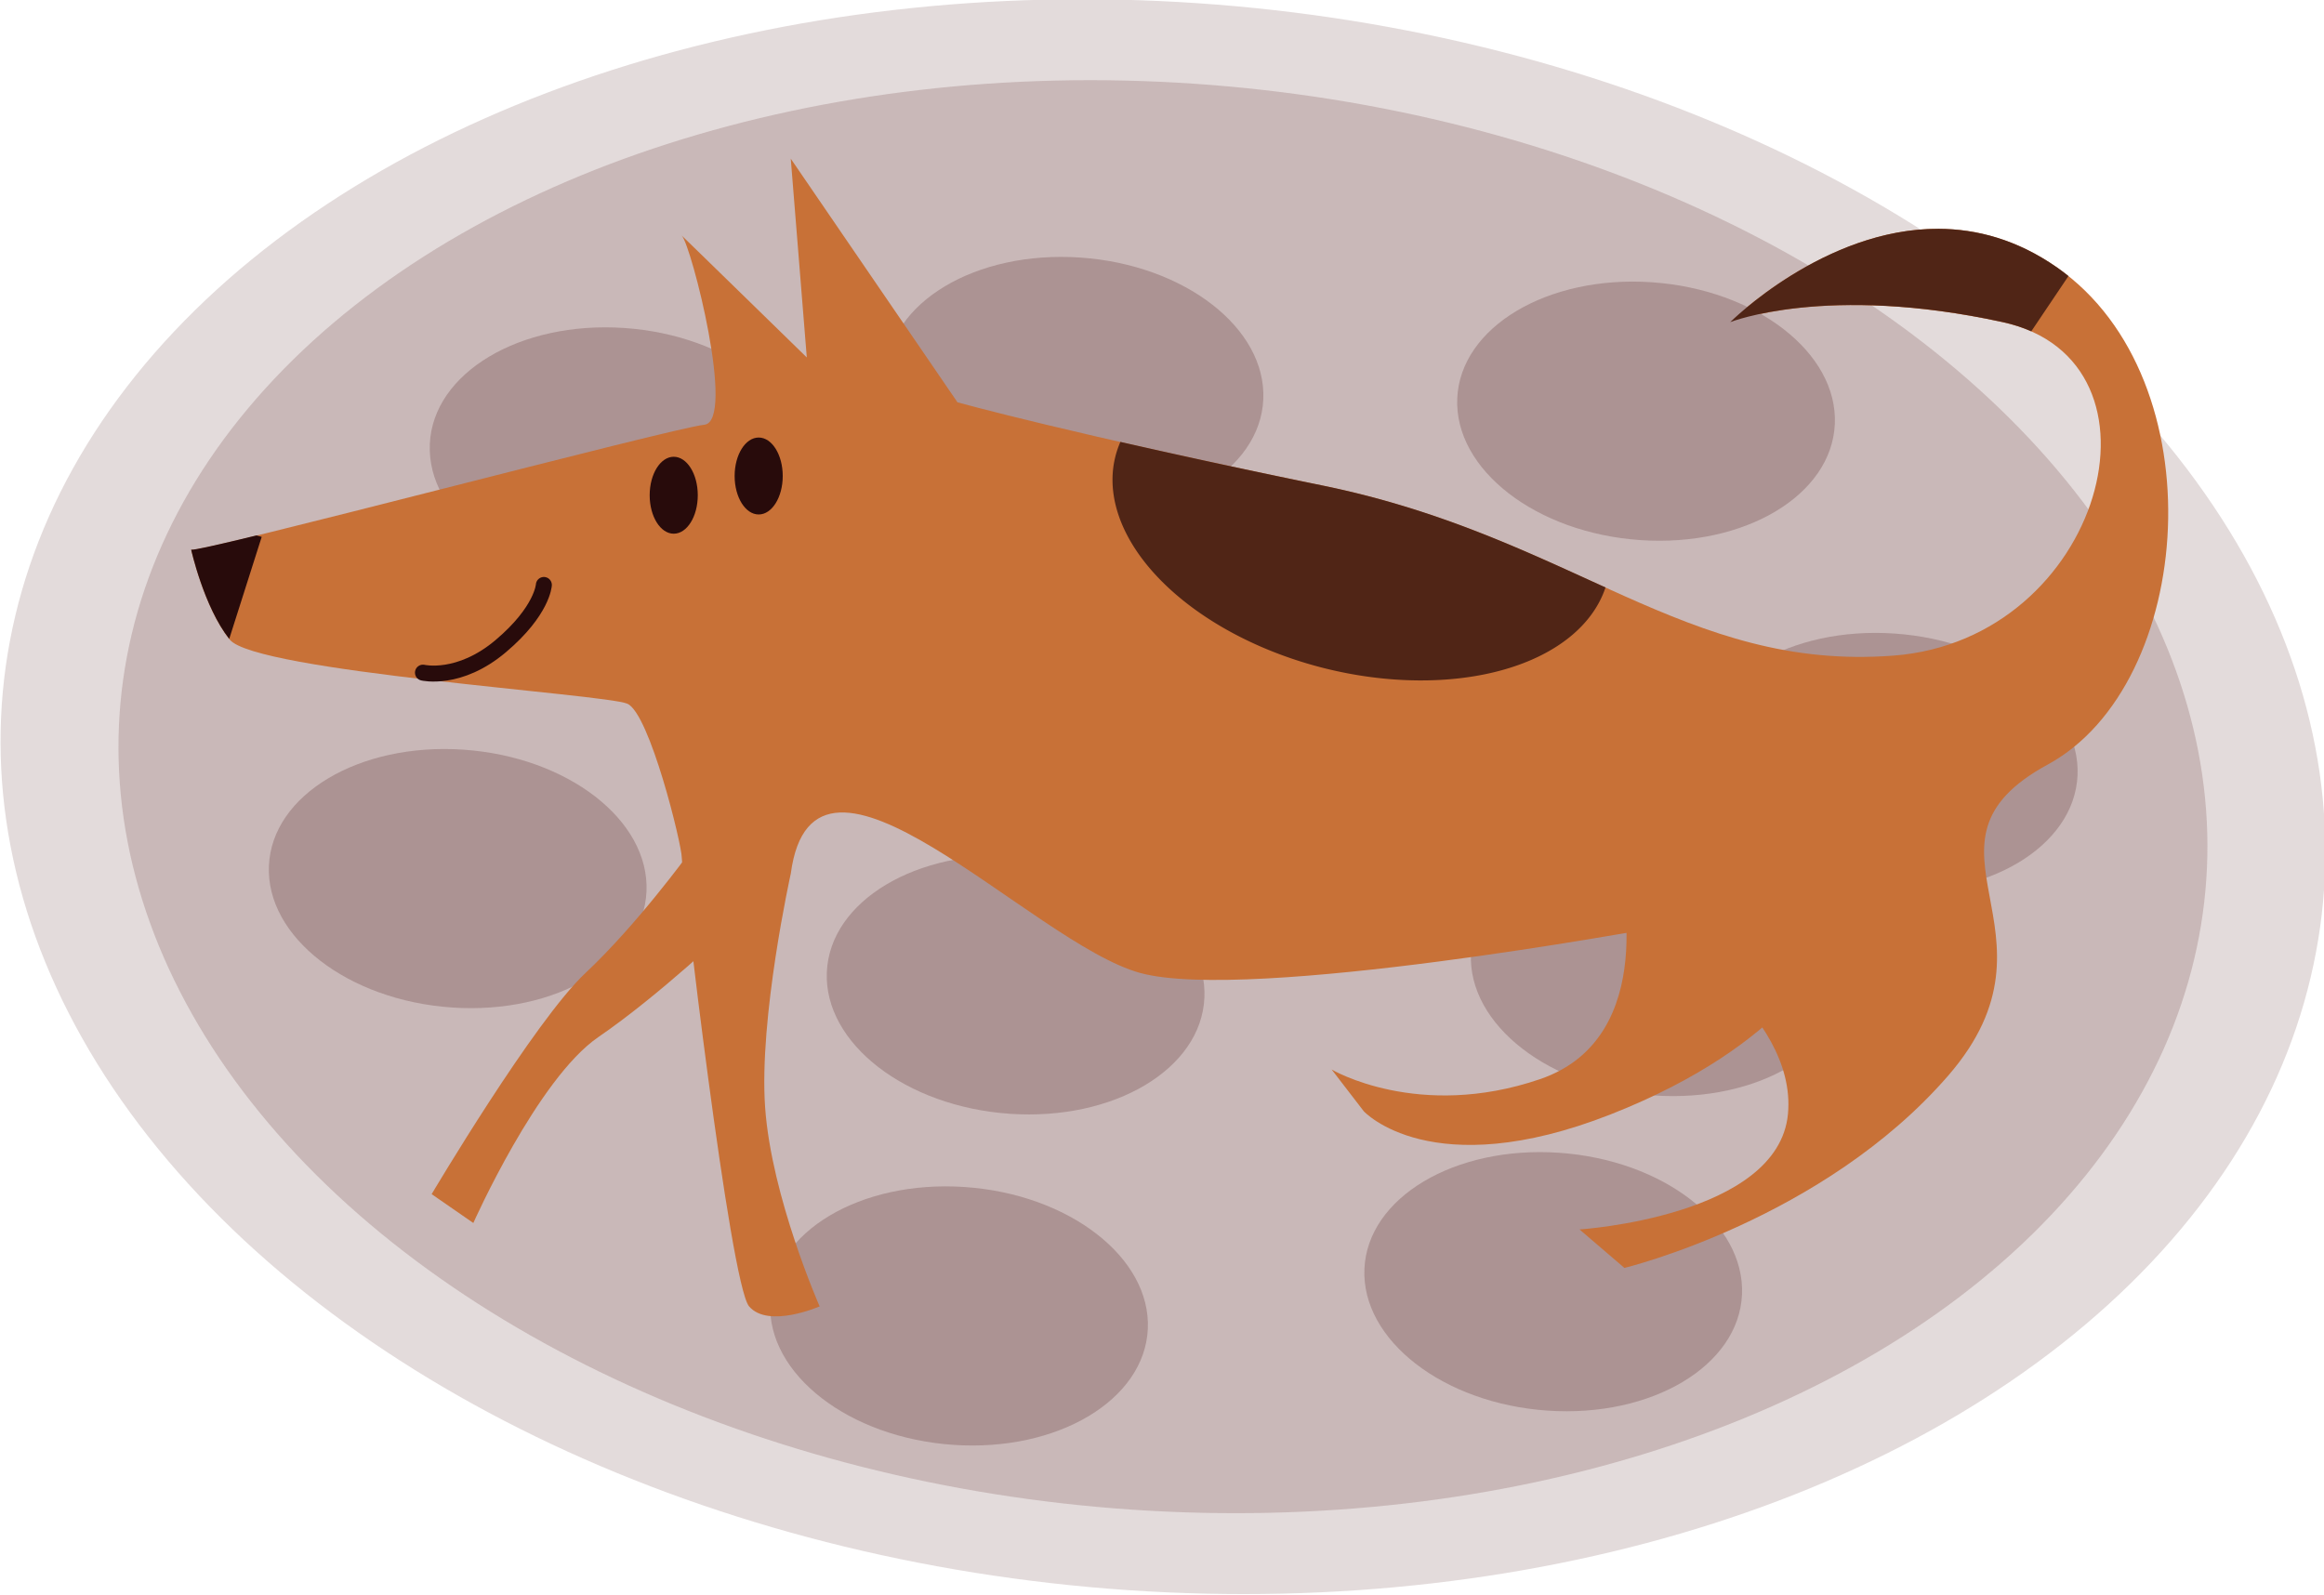 <?xml version="1.0" encoding="UTF-8"?>
<svg width="169.49mm" height="116.33mm" version="1.1" viewBox="0 0 169.49 116.33" xmlns="http://www.w3.org/2000/svg">
<g transform="translate(-37.34 -62.508)">
<ellipse transform="matrix(.044 -.999 .998 .068 0 0)" cx="-112.07" cy="127.34" rx="57.932" ry="84.906" fill="#e3dbdb"/>
<ellipse transform="matrix(.044 -.999 .998 .068 0 0)" cx="-112.07" cy="127.34" rx="52.054" ry="76.292" fill="#c8b7b7" fill-opacity=".992"/>
<ellipse transform="matrix(.044 -.999 .998 .068 0 0)" cx="-121.53" cy="76.22" rx="9.413" ry="13.796" fill="#ac9393"/>
<ellipse transform="matrix(.044 -.999 .998 .068 0 0)" cx="-126.5" cy="117.21" rx="9.413" ry="13.796" fill="#ac9393"/>
<ellipse transform="matrix(.044 -.999 .998 .068 0 0)" cx="-145.44" cy="157.33" rx="9.413" ry="13.796" fill="#ac9393"/>
<ellipse transform="matrix(.044 -.999 .998 .068 0 0)" cx="-90.037" cy="86.59" rx="9.413" ry="13.796" fill="#ac9393"/>
<ellipse transform="matrix(.044 -.999 .998 .068 0 0)" cx="-150.88" cy="114.15" rx="9.413" ry="13.796" fill="#ac9393"/>
<ellipse transform="matrix(.044 -.999 .998 .068 0 0)" cx="-121.97" cy="164.08" rx="9.413" ry="13.796" fill="#ac9393"/>
<ellipse transform="matrix(.044 -.999 .998 .068 0 0)" cx="-105.98" cy="180.11" rx="9.413" ry="13.796" fill="#ac9393"/>
<ellipse transform="matrix(.044 -.999 .998 .068 0 0)" cx="-82.648" cy="119.58" rx="9.413" ry="13.796" fill="#ac9393"/>
<path d="m51.282 102.61c0.702 0.234 35.076-8.886 37.414-9.12 2.338-0.234-0.935-13.095-1.637-13.797-0.702-0.702 9.12 8.886 9.12 8.886l-1.169-14.498 12.16 17.772s8.418 2.338 26.658 6.08c18.239 3.741 26.424 13.563 41.623 12.393 15.2-1.169 20.812-21.513 7.951-24.319-12.861-2.806-19.876 0-19.876 0s12.16-12.16 23.852-3.975c11.692 8.184 10.055 30.399-0.702 36.245-10.757 5.846 1.871 12.16-7.249 22.682-9.12 10.523-23.618 14.03-23.618 14.03l-3.274-2.806s14.498-0.935 15.2-8.418c0.702-7.483-9.821-13.563-9.821-13.563s-29.48 5.438-37.414 3.274c-7.942-2.166-23.819-19.771-25.488-7.249 0 0-2.338 10.523-1.871 17.07 0.468 6.548 3.975 14.498 3.975 14.498s-3.741 1.637-5.144 0c-1.403-1.637-4.911-31.802-4.911-32.738s-2.338-10.523-3.975-11.224c-1.637-0.702-27.125-2.338-28.996-4.677-1.871-2.338-2.806-6.548-2.806-6.548z" fill="#c87137"/>
<ellipse cx="86.475" cy="98.63" rx="1.754" ry="2.806" fill="#280b0b"/>
<ellipse cx="92.671" cy="97.227" rx="1.754" ry="2.806" fill="#280b0b"/>
<path d="m68.187 111.57s2.638 0.633 5.678-1.939c3.04-2.572 3.139-4.457 3.139-4.457" fill="none" stroke="#280b0b" stroke-linecap="round" stroke-width="1.165"/>
<path d="m155.44 126.13s3.103 12.049-5.782 15.089c-8.886 3.04-15.2-0.702-15.2-0.702l2.338 3.04s4.911 5.378 18.006 0.234c13.095-5.144 15.901-12.16 15.901-12.16s-16.199-5.034-15.263-5.502z" fill="#c87137"/>
<path d="m87.527 124.82s-3.741 5.144-7.483 8.652c-3.741 3.508-11.224 16.135-11.224 16.135l3.04 2.105s4.677-10.523 9.12-13.563c4.443-3.04 9.587-7.95 9.587-7.95z" fill="#c87137"/>
<path d="m56.055 101.56c-2.751 0.669-4.617 1.093-4.773 1.041 0 0 0.926 4.162 2.776 6.508l2.368-7.443s-0.311-0.088-0.371-0.105z" fill="#280b0b"/>
<path d="m119.05 94.739a18.519 11.244 14.175 0 0-0.364 1.062 18.519 11.244 14.175 0 0 15.202 15.437 18.519 11.244 14.175 0 0 20.543-5.882c-5.84-2.649-12.134-5.69-20.6-7.427-6.011-1.233-10.854-2.295-14.782-3.19z" fill="#502516"/>
<ellipse transform="matrix(.044 -.999 .998 .068 0 0)" cx="-81.612" cy="161.3" rx="9.413" ry="13.796" fill="#ac9393"/>
<path d="m178.72 79.196c-8.352-0.033-15.192 6.807-15.192 6.807s7.015-2.806 19.876 0c0.757 0.165 1.447 0.393 2.078 0.672l2.712-4.033c-0.265-0.212-0.534-0.418-0.814-0.614-2.923-2.046-5.875-2.821-8.66-2.832z" fill="#502516"/>
</g>
</svg>
